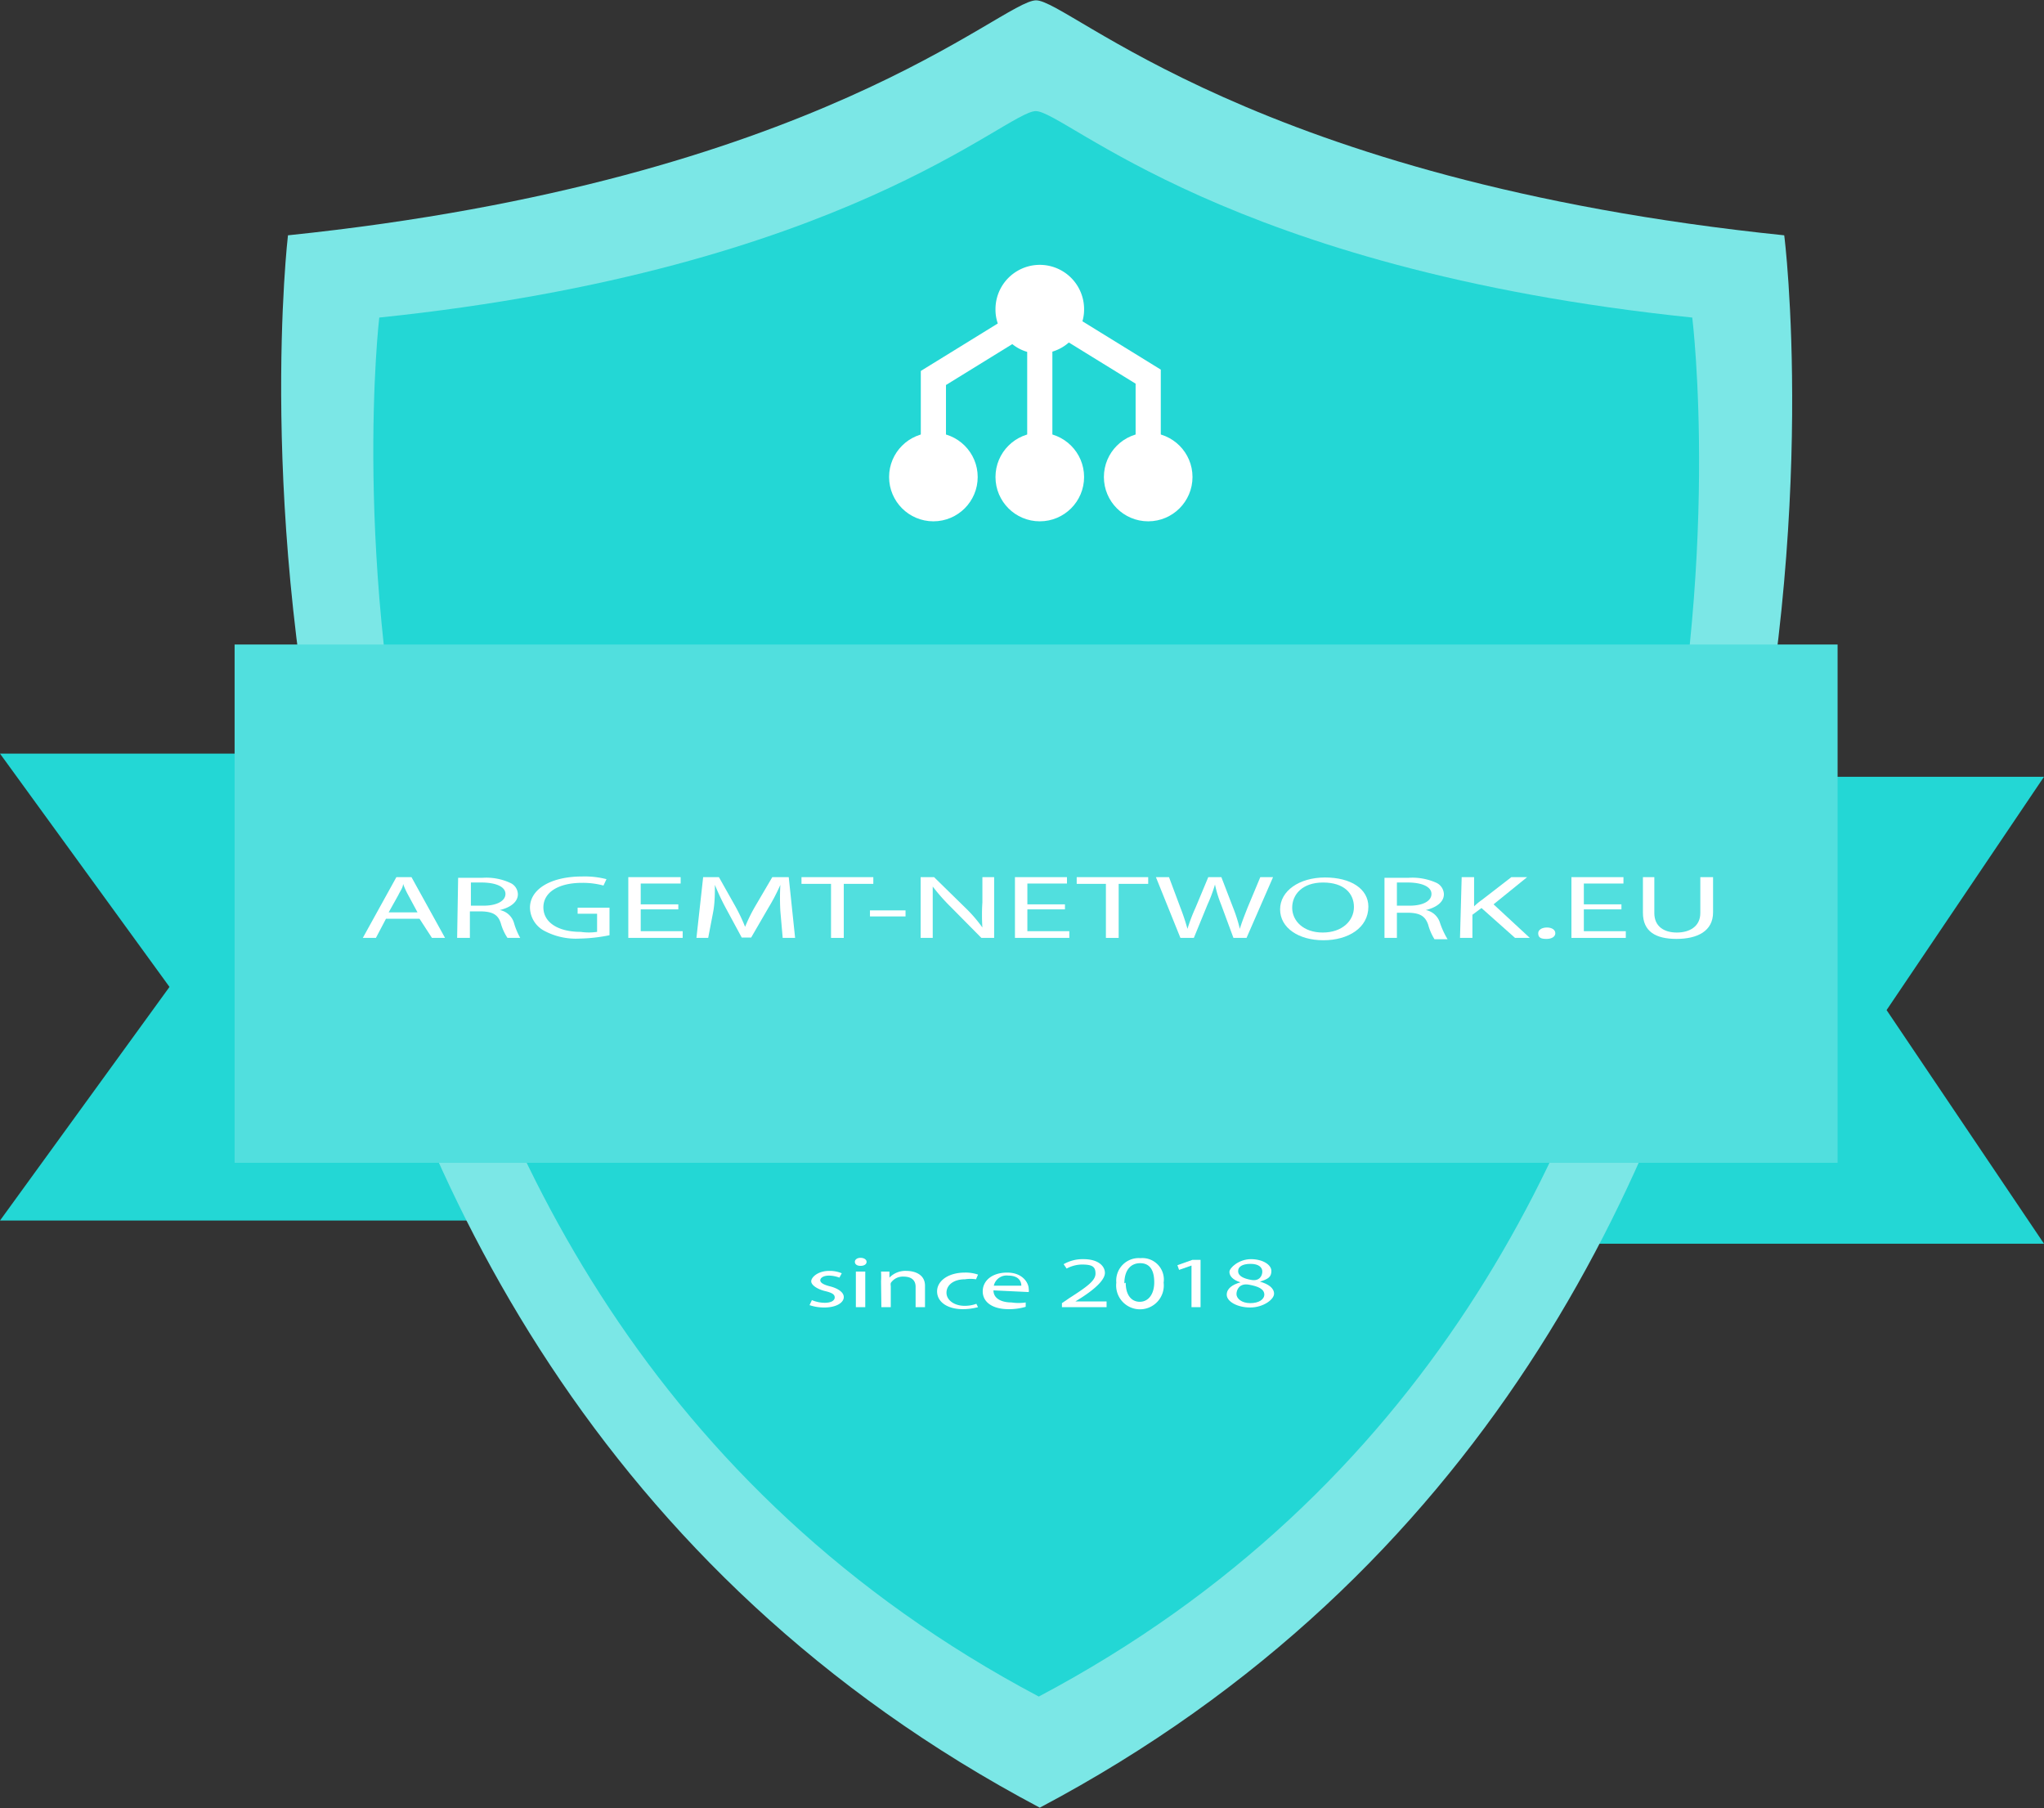 <svg xmlns="http://www.w3.org/2000/svg" viewBox="0 0 60.9 53.87"><rect x="0" y="0" width="60.9" height="53.87" fill="#333333" stroke="none"/><g id="bile"><polygon points="60.9 37.05 37.91 37.05 36.05 36.36 0 36.36 5.05 29.4 0 22.45 36.19 22.45 38.05 23.14 60.9 23.14 56.21 30.09 60.9 37.05" style="fill:#23d7d5"/><path d="M32.48,58.91C6.19,45,10.08,12.07,10.08,12.07c15.8-1.64,21.27-7,22.29-7h0c1,0,6.48,5.37,22.29,7C54.67,12.07,58.77,45,32.48,58.91Z" transform="translate(-1.5 -5.06)" style="fill:#7be7e6"/><path d="M32.48,58.91l0,0" transform="translate(-1.5 -5.06)" style="fill:#7be7e6"/><path d="M32.54,58.94l-.06,0" transform="translate(-1.5 -5.06)" style="fill:#7be7e6"/><path d="M32.45,55.6C9.39,43.39,12.8,14.52,12.8,14.52c13.87-1.44,18.66-6.14,19.56-6.15h0c.89,0,5.68,4.71,19.56,6.15C51.92,14.52,55.52,43.39,32.45,55.6Z" transform="translate(-1.5 -5.06)" style="fill:#23d7d5"/><path d="M32.45,55.6l0,0" transform="translate(-1.5 -5.06)" style="fill:#23d7d5"/><path d="M32.5,55.63l0,0" transform="translate(-1.5 -5.06)" style="fill:#23d7d5"/><rect x="6.99" y="19.2" width="47.76" height="15.44" style="fill:#51dfde"/><path d="M13,32.43l-.3.57h-.39l1-1.81h.45l1,1.81h-.39L14,32.43Zm.94-.19-.28-.52a2.41,2.41,0,0,1-.15-.33h0c0,.11-.09.22-.14.33l-.29.52Z" transform="translate(-1.5 -5.06)" style="fill:#fff"/><path d="M15.15,31.21c.19,0,.46,0,.72,0a1.7,1.7,0,0,1,.83.15.38.38,0,0,1,.23.34c0,.24-.24.4-.54.47h0a.55.55,0,0,1,.42.37A2.09,2.09,0,0,0,17,33h-.38a1.54,1.54,0,0,1-.2-.44c-.08-.25-.24-.34-.57-.35h-.35V33h-.38Zm.38.83h.38c.39,0,.65-.14.65-.35s-.27-.33-.67-.34l-.36,0Z" transform="translate(-1.5 -5.06)" style="fill:#fff"/><path d="M19.66,32.92a4.77,4.77,0,0,1-.89.1,2,2,0,0,1-1.07-.24.8.8,0,0,1-.41-.68c0-.54.6-.93,1.56-.93a2.61,2.61,0,0,1,.72.08l-.09.19a2.38,2.38,0,0,0-.64-.08c-.7,0-1.15.28-1.15.73s.44.73,1.11.73a1.67,1.67,0,0,0,.49,0v-.54h-.58v-.18h.95Z" transform="translate(-1.5 -5.06)" style="fill:#fff"/><path d="M21.71,32.15H20.59v.65h1.25V33H20.22V31.19h1.56v.19H20.59V32h1.12Z" transform="translate(-1.5 -5.06)" style="fill:#fff"/><path d="M24.75,32.2a7,7,0,0,1,0-.78h0a5.8,5.8,0,0,1-.36.69l-.51.88h-.28l-.47-.87a7.07,7.07,0,0,1-.33-.7h0c0,.23,0,.53-.05.8L22.6,33h-.35l.2-1.81h.47l.49.87a5.42,5.42,0,0,1,.29.61h0a4.82,4.82,0,0,1,.3-.61l.51-.87H25L25.19,33h-.37Z" transform="translate(-1.5 -5.06)" style="fill:#fff"/><path d="M26.26,31.39h-.88v-.2h2.14v.2h-.88V33h-.38Z" transform="translate(-1.5 -5.06)" style="fill:#fff"/><path d="M28.48,32.18v.18H27.42v-.18Z" transform="translate(-1.5 -5.06)" style="fill:#fff"/><path d="M28.93,33V31.19h.4l.93.91a4.26,4.26,0,0,1,.51.59h0a5.76,5.76,0,0,1,0-.75v-.75h.35V33h-.38l-.91-.92a5.91,5.91,0,0,1-.54-.61h0c0,.23,0,.44,0,.74V33Z" transform="translate(-1.5 -5.06)" style="fill:#fff"/><path d="M33.23,32.15H32.11v.65h1.25V33H31.74V31.19h1.55v.19H32.11V32h1.12Z" transform="translate(-1.5 -5.06)" style="fill:#fff"/><path d="M34.45,31.39h-.87v-.2h2.13v.2h-.88V33h-.38Z" transform="translate(-1.5 -5.06)" style="fill:#fff"/><path d="M36.67,33l-.73-1.81h.39l.34.91a6.61,6.61,0,0,1,.21.63h0a5.22,5.22,0,0,1,.24-.63l.38-.91h.39l.35.91a4.54,4.54,0,0,1,.2.63h0c.06-.2.14-.4.23-.63l.38-.91h.38L38.64,33h-.39l-.37-1a3.5,3.5,0,0,1-.18-.59h0a4.48,4.48,0,0,1-.22.59l-.41,1Z" transform="translate(-1.5 -5.06)" style="fill:#fff"/><path d="M42.27,32.07c0,.63-.6,1-1.34,1s-1.29-.37-1.29-.92.57-.95,1.34-.95S42.27,31.54,42.27,32.07ZM40,32.1c0,.39.33.74.91.74s.93-.35.93-.76-.3-.73-.92-.73S40,31.71,40,32.1Z" transform="translate(-1.5 -5.06)" style="fill:#fff"/><path d="M42.75,31.21c.19,0,.46,0,.71,0a1.74,1.74,0,0,1,.84.15.39.39,0,0,1,.22.34c0,.24-.24.4-.54.47h0a.55.55,0,0,1,.42.37,2.45,2.45,0,0,0,.23.5h-.39a1.62,1.62,0,0,1-.19-.44c-.09-.25-.24-.34-.58-.35h-.35V33h-.37Zm.37.83h.38c.4,0,.65-.14.65-.35s-.27-.33-.66-.34l-.37,0Z" transform="translate(-1.5 -5.06)" style="fill:#fff"/><path d="M45.05,31.19h.37v.87h0a1.92,1.92,0,0,1,.23-.19l.88-.68H47L46,32,47.08,33h-.44l-1-.89-.27.2V33h-.37Z" transform="translate(-1.5 -5.06)" style="fill:#fff"/><path d="M47.33,32.86c0-.1.11-.17.26-.17s.25.07.25.17-.1.17-.26.17S47.33,33,47.33,32.86Z" transform="translate(-1.5 -5.06)" style="fill:#fff"/><path d="M49.81,32.15H48.69v.65h1.25V33H48.32V31.19h1.55v.19H48.69V32h1.12Z" transform="translate(-1.5 -5.06)" style="fill:#fff"/><path d="M50.79,31.19v1.07c0,.4.29.58.67.58s.7-.18.7-.58V31.19h.38v1.05c0,.56-.47.79-1.09.79s-1-.22-1-.78V31.19Z" transform="translate(-1.5 -5.06)" style="fill:#fff"/><polyline points="31.55 9.58 34.21 11.22 34.21 13.29" style="fill:none;stroke:#fff;stroke-miterlimit:10;stroke-width:0.75px"/><circle cx="30.98" cy="14.21" r="1.07" style="fill:#fff;stroke:#fff;stroke-miterlimit:10;stroke-width:0.5px"/><path d="M33.55,14.27a1,1,0,0,1-.17.57,1.06,1.06,0,0,1-.9.5,1,1,0,0,1-.86-.44,1,1,0,0,1-.21-.63,1.07,1.07,0,1,1,2.14,0Z" transform="translate(-1.5 -5.06)" style="fill:#fff;stroke:#fff;stroke-miterlimit:10;stroke-width:0.5px"/><circle cx="34.21" cy="14.21" r="1.07" style="fill:#fff;stroke:#fff;stroke-miterlimit:10;stroke-width:0.5px"/><circle cx="27.81" cy="14.21" r="1.07" style="fill:#fff;stroke:#fff;stroke-miterlimit:10;stroke-width:0.5px"/><polyline points="30.47 9.62 27.81 11.26 27.81 13.34" style="fill:none;stroke:#fff;stroke-miterlimit:10;stroke-width:0.75px"/><line x1="30.98" y1="10.05" x2="30.98" y2="13.6" style="fill:none;stroke:#fff;stroke-miterlimit:10;stroke-width:0.75px"/><path d="M25.69,43.79a1,1,0,0,0,.38.08c.2,0,.3-.07.3-.16s-.08-.14-.29-.19-.41-.17-.41-.29.2-.31.53-.31a.92.92,0,0,1,.38.07l-.07.13a.93.93,0,0,0-.31-.06c-.17,0-.26.07-.26.14s.09.13.29.18.41.16.41.32-.21.31-.58.31a1.35,1.35,0,0,1-.44-.07Z" transform="translate(-1.5 -5.06)" style="fill:#fff"/><path d="M27.32,42.65c0,.07-.07.12-.18.12s-.17-.05-.17-.12.07-.12.17-.12S27.32,42.58,27.32,42.65ZM27,44V42.94h.28V44Z" transform="translate(-1.5 -5.06)" style="fill:#fff"/><path d="M27.75,43.23a2.62,2.62,0,0,0,0-.29H28v.18h0a.66.66,0,0,1,.51-.2c.22,0,.55.09.55.44V44h-.28v-.61c0-.16-.09-.3-.36-.3a.43.43,0,0,0-.38.19.24.24,0,0,0,0,.09V44h-.28Z" transform="translate(-1.5 -5.06)" style="fill:#fff"/><path d="M30.64,44a1.78,1.78,0,0,1-.45.06c-.47,0-.77-.22-.77-.53s.33-.56.83-.56a1.13,1.13,0,0,1,.39.06l-.06.14a1.08,1.08,0,0,0-.33,0c-.35,0-.55.18-.55.4s.23.39.54.39a1,1,0,0,0,.35-.06Z" transform="translate(-1.5 -5.06)" style="fill:#fff"/><path d="M31.1,43.5c0,.25.25.36.54.36a1.4,1.4,0,0,0,.42,0l0,.13a1.75,1.75,0,0,1-.51.07c-.48,0-.77-.21-.77-.53s.28-.56.73-.56.64.3.64.49a.22.22,0,0,1,0,.09Zm.83-.14c0-.12-.07-.3-.39-.3a.39.39,0,0,0-.43.3Z" transform="translate(-1.5 -5.06)" style="fill:#fff"/><path d="M33.14,44v-.12l.22-.15c.53-.34.78-.52.78-.73s-.1-.27-.41-.27a1,1,0,0,0-.45.12l-.09-.13a1.14,1.14,0,0,1,.59-.15c.45,0,.64.21.64.41s-.28.47-.72.75l-.16.1h.93V44Z" transform="translate(-1.5 -5.06)" style="fill:#fff"/><path d="M36.17,43.27a.71.71,0,1,1-1.41,0,.67.67,0,0,1,.72-.73A.64.64,0,0,1,36.17,43.27Zm-1.13,0c0,.37.17.57.42.57s.43-.22.43-.58-.13-.57-.42-.57S35,42.91,35,43.29Z" transform="translate(-1.5 -5.06)" style="fill:#fff"/><path d="M37,42.76h0l-.37.13-.05-.14.45-.16h.24V44H37Z" transform="translate(-1.5 -5.06)" style="fill:#fff"/><path d="M38.05,43.63c0-.18.16-.3.41-.37h0c-.23-.07-.33-.19-.33-.31s.28-.38.64-.38.61.17.61.35-.09.24-.34.32h0c.25.07.42.19.42.36s-.32.41-.71.41S38.05,43.83,38.05,43.63Zm1.12,0c0-.17-.18-.25-.46-.3s-.37.15-.37.28.15.27.41.27S39.17,43.77,39.17,43.62Zm-.78-.7c0,.14.16.22.4.26s.32-.13.32-.25-.1-.23-.35-.23S38.39,42.8,38.39,42.92Z" transform="translate(-1.5 -5.06)" style="fill:#fff"/></g></svg>